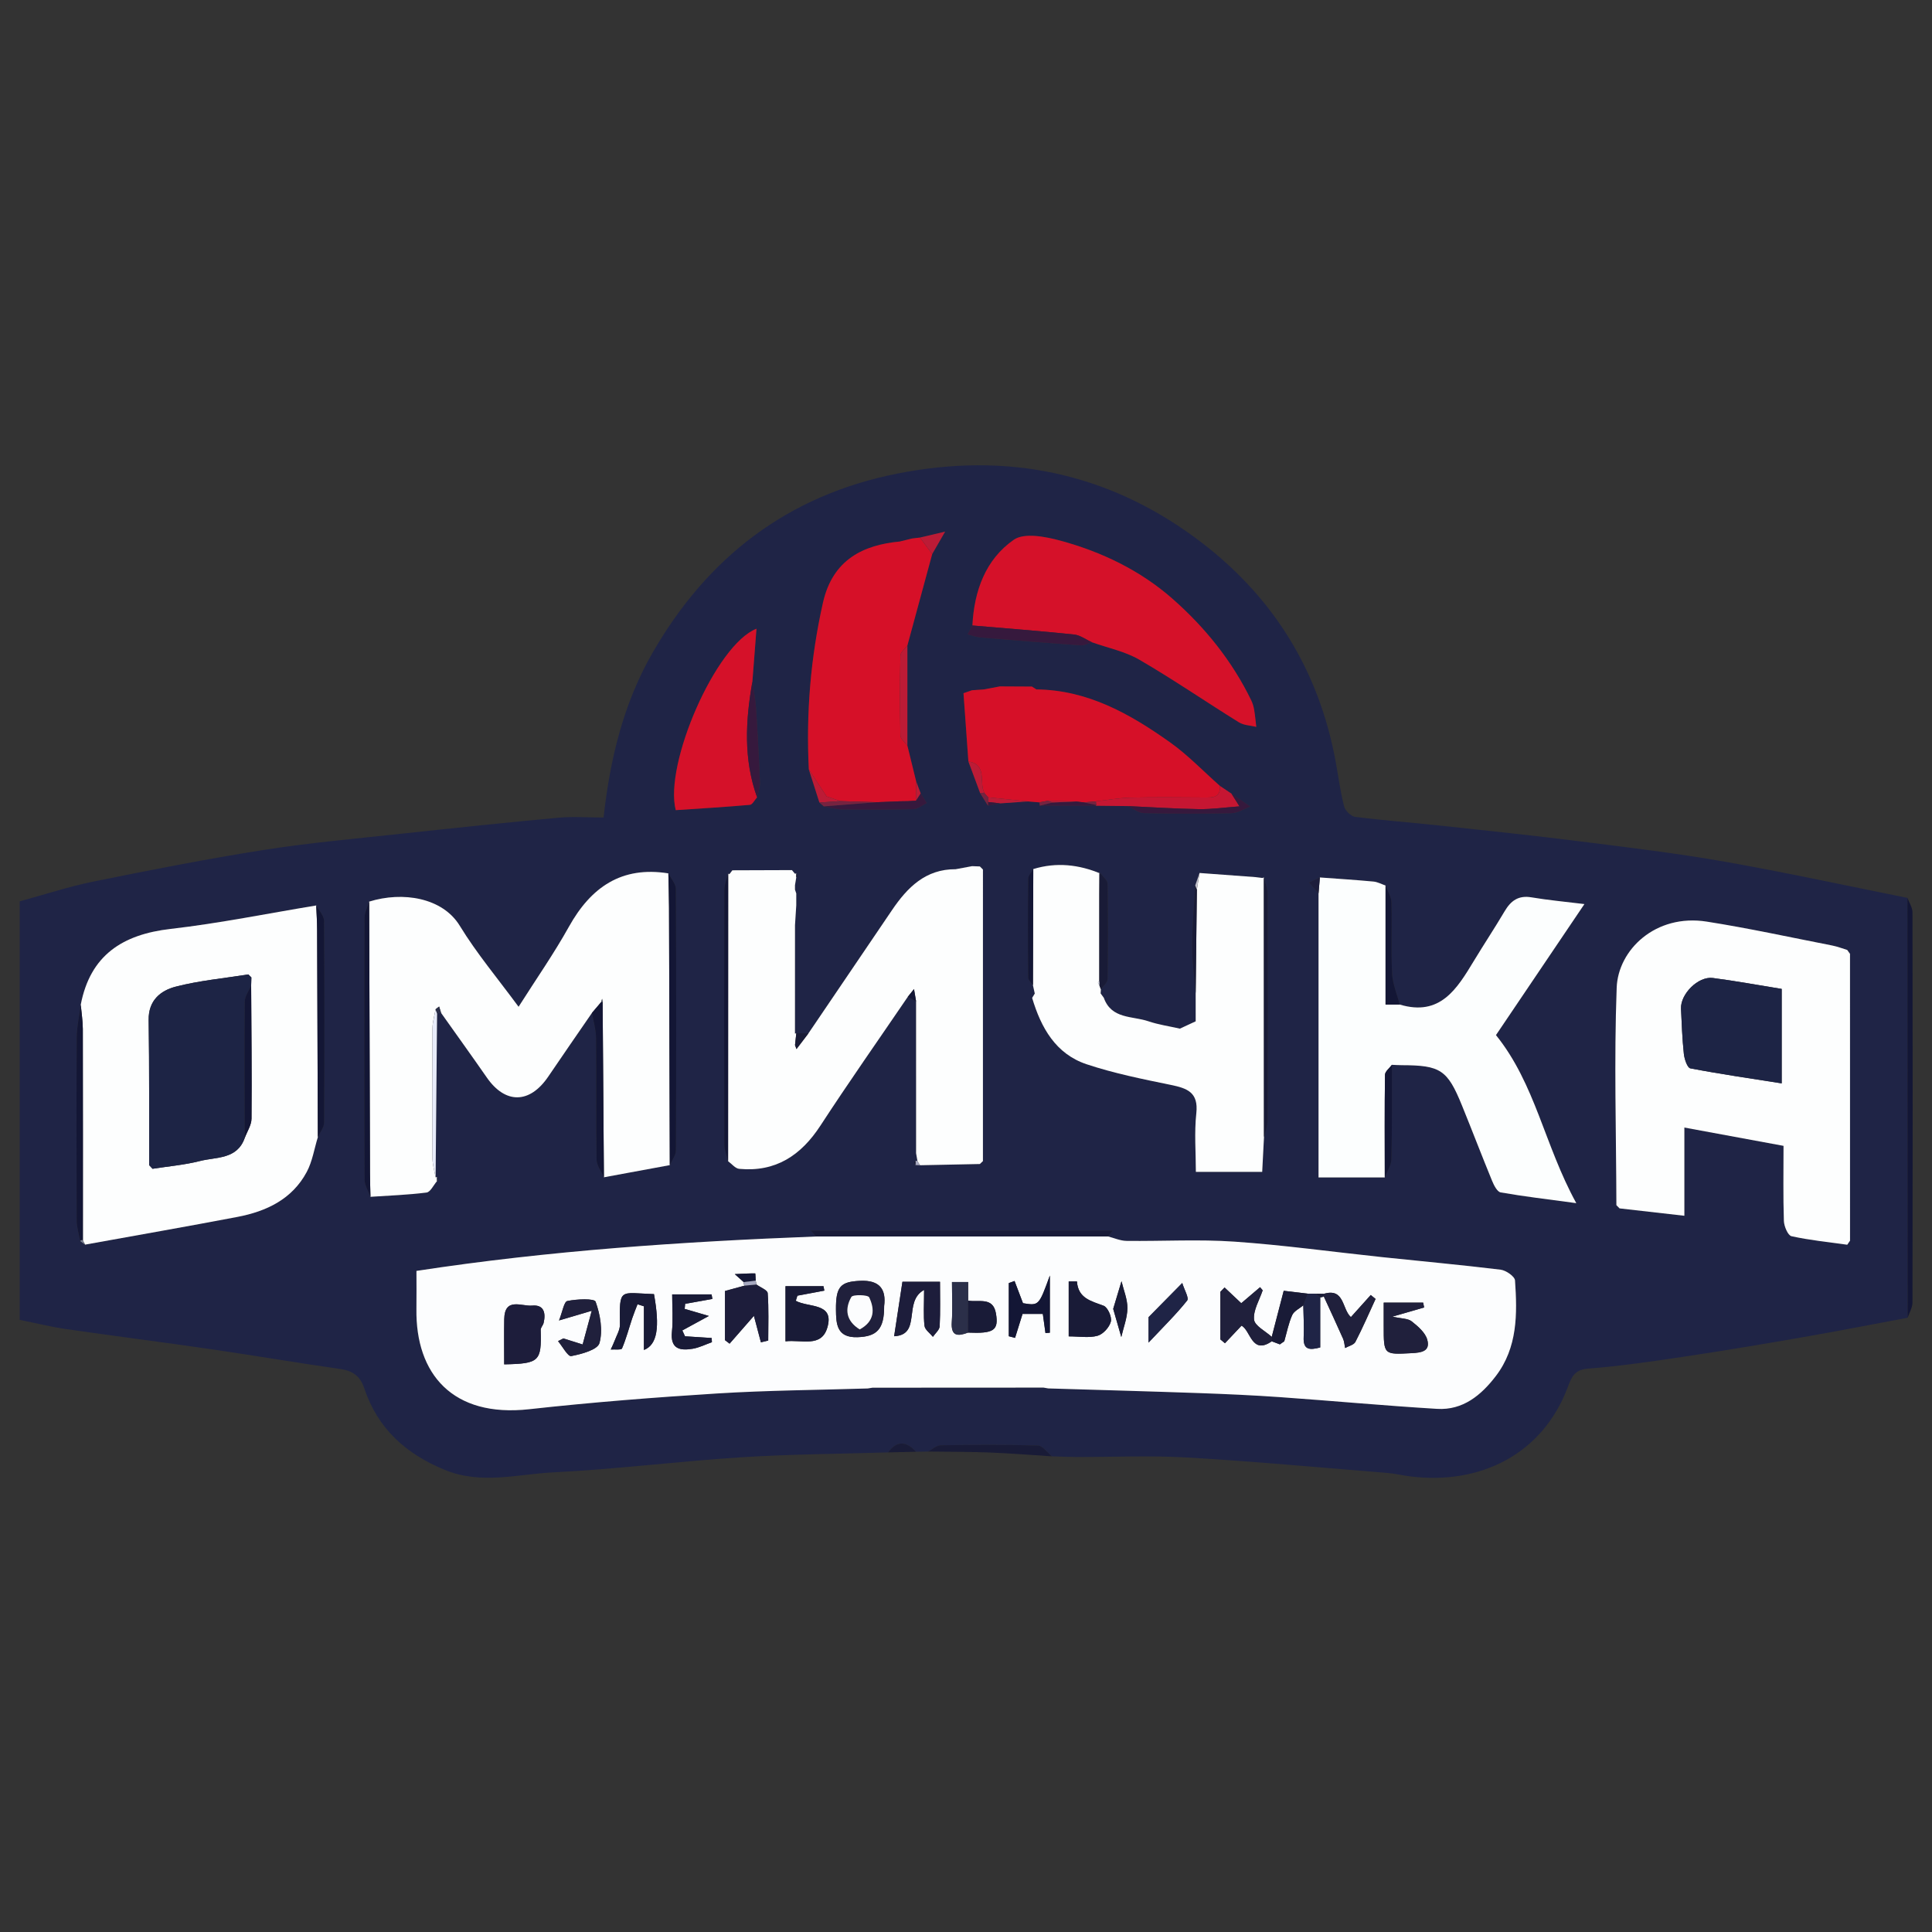 <?xml version="1.0" encoding="utf-8"?>
<!-- Generator: Adobe Illustrator 27.2.0, SVG Export Plug-In . SVG Version: 6.00 Build 0)  -->
<svg version="1.1" id="Слой_1" xmlns="http://www.w3.org/2000/svg" xmlns:xlink="http://www.w3.org/1999/xlink" x="0px" y="0px"
	 viewBox="0 0 1000 1000" style="enable-background:new 0 0 1000 1000;" xml:space="preserve">
<rect x="0" y="0" width="1000" height="1000" fill="#333333" stroke="none"/>
<g>
	<path style="fill:#1F2446;" d="M10.197,466.546c12.751-3.47,25.359-7.65,38.283-10.267
		c29.275-5.927,58.605-11.723,88.105-16.353
		c24.066-3.777,48.396-5.915,72.635-8.547c26.576-2.885,53.166-5.667,79.783-8.13
		c7.48-0.692,15.079-0.106,23.404-0.106c3.345-30.155,10.224-58.891,25.242-85.064
		c28.521-49.704,70.117-81.723,126.83-92.952
		c56.151-11.117,107.922-0.83,154.202,33.235
		c39.48,29.06,63.968,67.893,72.748,116.343
		c1.372,7.572,2.36,15.24,4.28,22.669c0.576,2.227,3.539,5.165,5.704,5.439
		c14.458,1.831,29.009,2.9,43.504,4.461c24.214,2.607,48.44,5.14,72.601,8.181
		c25.087,3.158,50.229,6.164,75.118,10.539
		c31.673,5.568,63.116,12.444,94.658,18.756
		c0.033,72.439,0.067,144.877,0.1,217.316
		c-17.928,3.344-35.826,6.857-53.791,9.986
		c-20.462,3.564-40.951,7.008-61.491,10.088
		c-16.63,2.493-33.307,4.96-50.055,6.244c-7.246,0.555-8.646,4.462-10.658,9.78
		c-13.101,34.628-45.207,50.5-81.335,46.038c-4.007-0.495-7.964-1.48-11.98-1.804
		c-34.443-2.785-68.865-5.974-103.356-7.987
		c-19.233-1.123-38.583-0.221-57.88-0.277c-4.126-0.012-8.251-0.221-12.376-0.339
		c-2.416-1.95-4.784-5.515-7.257-5.589c-16.766-0.502-33.557-0.391-50.334-0.121
		c-2.187,0.035-4.342,2.108-6.511,3.237c-2.086,0.035-4.172,0.071-6.258,0.106
		c-4.937-5.422-9.764-6.007-14.434,0.329c-25.327,0.788-50.697,0.911-75.971,2.529
		c-32.478,2.08-64.838,6.19-97.329,7.804
		c-18.633,0.925-37.339,6.499-56.271-1.325
		c-20.222-8.357-34.64-21.425-41.567-42.205
		c-2.133-6.397-6.045-9.073-12.56-10c-22.286-3.172-44.483-6.974-66.76-10.214
		c-24.989-3.634-50.045-6.804-75.036-10.424c-7.842-1.136-15.568-3.075-23.981-4.774
		c0-70.564,0-140.458-0-210.354C10.201,470.713,10.199,468.63,10.197,466.546z
		 M411.485,452.27c-0.526-0.636-1.053-1.271-1.579-1.907
		c-10.277,0.036-20.554,0.071-30.831,0.107c-0.464,0.605-0.928,1.21-1.392,1.815
		l-0.47,0.223l-0.313-0.415c-0.693,2.866-1.981,5.731-1.99,8.599
		c-0.128,43.908-0.128,87.816-0.002,131.723c0.008,2.877,1.268,5.75,1.945,8.626
		c1.911,1.369,3.726,3.757,5.748,3.948c18.842,1.776,31.968-6.903,42.063-22.389
		c14.654-22.482,30.096-44.45,45.202-66.637c1.432,0.775,2.864,1.551,4.296,2.326
		c0.002,25.517,0.004,51.035,0.007,76.552c-0.002,0.685-0.004,1.371-0.006,2.056
		c0.243,1.397,0.487,2.793,0.73,4.19c-0.322-0.325-0.671-0.356-1.046-0.093
		c-0.24,0.201-0.712,0.466-0.678,0.592c0.139,0.505,0.435,0.967,0.673,1.445
		c0.792,0.033,1.584,0.066,2.376,0.099c10.321-0.213,20.642-0.425,30.963-0.638
		c0.527-0.503,1.053-1.007,1.58-1.51c0.003-50.302,0.005-100.605,0.008-150.907
		c-0.528-0.532-1.057-1.065-1.585-1.597c-1.349-0.05-2.697-0.1-4.046-0.149
		c-2.831,0.527-5.663,1.054-8.494,1.581c-15.568-0.088-24.974,9.412-32.939,21.161
		c-14.421,21.274-28.847,42.546-43.271,63.818c-2.089-0.029-4.179-0.059-6.268-0.088
		l-0.698,0.201c0.005-18.696,0.01-37.392,0.016-56.088
		c0.218-3.432,0.436-6.864,0.655-10.296c0.001-2.057,0.003-4.114,0.004-6.17
		c-0.223-0.66-0.445-1.32-0.668-1.979c0-0.76,0.001-1.521,0.001-2.281
		c0.221-1.351,0.443-2.701,0.664-4.052c0.268-0.197,0.792-0.48,0.76-0.577
		c-0.175-0.525-0.488-1.005-0.754-1.5L411.485,452.27z M511.373,417.023
		c2.115-0.398,4.231-0.795,6.346-1.193c4.785-0.336,9.569-0.671,14.354-1.007
		c1.967,0.16,3.935,0.321,5.905,0.476c0.043,0.577,0.121,1.15,0.233,1.718
		c9.638,0.012,19.276,0.024,28.914,0.036c5.545,0.058,11.09,0.116,16.635,0.175
		c2.761,1.267,5.496,3.56,8.287,3.629c15.104,0.374,30.227,0.406,45.331,0.047
		c3.271-0.078,6.493-2.24,9.737-3.443c-3.232-2.223-6.465-4.447-9.697-6.67
		c-2.012-1.349-4.025-2.699-6.037-4.048c-8.538-7.547-16.497-15.908-25.732-22.475
		c-20.731-14.742-42.661-27.153-69.247-27.428
		c-0.752-0.49-1.504-0.981-2.256-1.471c-5.53-0.029-11.06-0.058-16.59-0.087
		c-2.79,0.525-5.581,1.05-8.371,1.575c-2.03,0.142-4.06,0.283-6.09,0.425
		c-1.464,0.508-2.928,1.017-4.392,1.525c0.844,11.77,1.688,23.541,2.533,35.311
		c2.041,5.496,4.082,10.992,6.121,16.49
		C508.695,412.745,510.034,414.884,511.373,417.023z M424.116,415.384
		c0.76,0.663,1.519,1.326,2.279,1.988c3.128,0.551,6.25,1.534,9.384,1.576
		c12.317,0.163,24.642,0.199,36.952-0.142c2.344-0.065,4.634-2.053,6.949-3.154
		c-1.05-1.674-2.1-3.347-3.149-5.021c-0.78-2.08-1.561-4.159-2.341-6.239
		c-1.511-6.154-3.022-12.307-4.534-18.461c0.002-17.274,0.005-34.549,0.007-51.823
		c4.283-15.781,8.566-31.563,12.849-47.344c1.783-3.093,3.567-6.186,6.685-11.594
		c-5.807,1.37-9.415,2.221-13.022,3.072c-1.385,0.164-2.77,0.328-4.155,0.492
		c-2.1,0.518-4.199,1.035-6.299,1.553c-18.706,1.771-34.704,9.197-39.758,31.658
		c-6.454,28.684-8.75,57.187-7.323,86.274
		C420.465,403.941,422.29,409.662,424.116,415.384z M618.647,458.313
		c-0.58,10.53-1.578,21.059-1.606,31.591c-0.021,8.072,1.181,16.147,1.84,24.221
		c0.002,4.836,0.005,9.672,0.007,14.508c-2.723,1.263-5.446,2.527-8.169,3.79
		c-5.454-1.239-11.059-2.032-16.327-3.82
		c-8.285-2.811-19.138-1.046-23.071-12.167c-0.547-0.751-1.094-1.501-1.641-2.252
		c0.043-0.704,0.086-1.408,0.129-2.113c1.209-1.758,3.44-3.5,3.469-5.277
		c0.269-16.455,0.267-32.918-0.002-49.374c-0.029-1.749-2.27-3.462-3.485-5.192
		c-11.382-4.771-23.004-6.067-34.966-2.403c-0.914,1.668-2.603,3.328-2.622,5.007
		c-0.194,17.039-0.174,34.082-0.004,51.121c0.013,1.343,1.598,2.67,2.453,4.004
		c0.316,1.431,0.633,2.862,0.949,4.294c-0.455,0.753-0.911,1.506-1.366,2.259
		c4.596,15.416,12.182,29.005,28.209,34.344
		c14.152,4.714,28.934,7.683,43.588,10.691c8.493,1.744,14.365,3.847,13.184,14.656
		c-1.101,10.076-0.235,20.366-0.235,30.353c12.134,0,23.005,0,34.328,0
		c0.331-6.419,0.627-12.178,0.924-17.938c0.663-2.881,1.894-5.76,1.903-8.644
		c0.127-39.068,0.128-78.138-0.003-117.206c-0.01-2.875-1.274-5.747-1.956-8.62
		l-0.701,0.295c-1.227-0.151-2.454-0.302-3.681-0.453
		c-9.637-0.712-19.274-1.424-28.911-2.136
		C620.138,454.006,619.392,456.16,618.647,458.313z M226.162,609.224l-0.691,0.196
		c0.253-28.302,0.506-56.603,0.759-84.905c0.699-0.067,1.399-0.133,2.098-0.2
		c7.9,11.146,15.881,22.234,23.678,33.451
		c9.59,13.795,22.212,13.59,31.786-0.551
		c7.472-11.038,15.079-21.984,22.626-32.971c0.733,4.333,2.052,8.659,2.098,12.999
		c0.22,20.97-0.064,41.947,0.273,62.914c0.05,3.088,2.468,6.137,3.79,9.204
		c11.37-2.098,22.74-4.196,34.109-6.294c1.101-2.548,3.152-5.091,3.163-7.643
		c0.195-45.092,0.212-90.186-0.031-135.278c-0.014-2.704-2.525-5.395-3.875-8.092
		c-24.21-3.871-40.073,7.133-51.505,27.666
		c-7.773,13.961-16.984,27.122-26.028,41.391
		c-10.757-14.633-21.695-27.611-30.434-41.929
		c-8.91-14.599-29.574-17.909-46.906-12.508c-0.829,2.763-2.371,5.525-2.381,8.291
		c-0.15,45.223-0.166,90.446,0.029,135.668c0.013,2.948,1.972,5.888,3.027,8.831
		c9.687-0.649,19.415-0.979,29.028-2.208c2.014-0.258,3.603-3.832,5.388-5.877
		c0.242-0.208,0.719-0.479,0.683-0.614
		C226.706,610.228,226.405,609.734,226.162,609.224z M41.485,642.36
		c0.85,0.62,1.699,1.239,2.549,1.859c26.293-4.76,52.62-9.34,78.865-14.35
		c14.983-2.86,28.305-9.139,35.861-23.256c2.926-5.467,3.894-11.983,5.753-18.021
		c1.129-2.532,3.224-5.059,3.24-7.598c0.216-34.799,0.237-69.6-0.038-104.397
		c-0.021-2.654-2.635-5.288-4.043-7.931c-25.103,4.136-50.096,9.236-75.342,12.133
		c-24.902,2.858-41.605,13.591-46.536,39.234
		c-0.724,5.712-2.036,11.42-2.073,17.136c-0.207,31.482-0.162,62.967-0.022,94.45
		C39.716,635.203,40.862,638.781,41.485,642.36z M391.864,412.685
		c0.524-2.568,1.58-5.156,1.482-7.7c-0.492-12.838-1.181-25.672-2.026-38.492
		c-0.302-4.582-1.237-9.123-1.882-13.682c0.683-8.816,1.365-17.631,2.12-27.383
		c-21.062,8.152-47.947,70.213-41.789,93.898
		c12.671-0.85,25.535-1.599,38.364-2.74C389.481,416.467,390.625,414.041,391.864,412.685
		z M503.316,323.75c-0.824,1.524-1.649,3.048-2.473,4.573
		c2.266,0.56,4.506,1.434,6.803,1.629c17.265,1.464,34.537,2.858,51.822,4.072
		c1.844,0.13,3.78-1.038,5.673-1.604c8.251,2.941,17.174,4.727,24.617,9.056
		c17.533,10.198,34.296,21.711,51.542,32.417c2.501,1.552,5.943,1.589,8.949,2.327
		c-0.353-2.959-0.604-5.936-1.101-8.87c-0.279-1.65-0.772-3.325-1.5-4.828
		c-9.887-20.415-24.019-37.887-40.803-52.636
		c-16.629-14.613-36.705-24.299-58.123-30.08
		c-7.675-2.072-18.578-4.169-23.964-0.431
		C510.107,289.543,504.203,305.894,503.316,323.75z M683.17,454.171
		c-1.867,0.866-3.733,1.731-5.6,2.597c1.634,1.88,3.268,3.76,4.901,5.64
		c0,48.747,0,97.493,0,147.03c12.415,0,23.353,0,34.291,0
		c1.197-3.139,3.355-6.255,3.429-9.42c0.381-16.282,0.226-32.577,0.259-48.868
		c1.72,0.065,3.44,0.183,5.159,0.188c19.985,0.055,23.588,2.39,31.098,20.835
		c5.284,12.979,10.275,26.077,15.605,39.037c0.94,2.287,2.635,5.658,4.432,5.974
		c11.994,2.11,24.109,3.527,39.147,5.572
		c-16.481-29.95-21.145-61.636-41.582-86.986
		c14.668-21.729,29.812-44.163,45.783-67.821
		c-10.196-1.26-18.858-2.031-27.405-3.483c-6.739-1.145-10.659,1.742-13.88,7.185
		c-5.126,8.662-10.697,17.059-15.907,25.672
		c-8.76,14.482-17.448,28.94-38.421,22.628
		c-1.375-5.375-3.674-10.704-3.939-16.133c-0.598-12.244,0.008-24.543-0.337-36.807
		c-0.082-2.917-1.979-5.782-3.041-8.671c-2.085-0.707-4.13-1.849-6.262-2.047
		C701.67,455.435,692.415,454.853,683.17,454.171z M957.556,493.701
		c-0.481-0.67-0.961-1.34-1.442-2.01c-2.556-0.77-5.068-1.765-7.675-2.274
		c-21.658-4.233-43.241-8.969-65.029-12.393
		c-26.527-4.169-45.886,14.629-46.617,34.209
		c-1.398,37.471-0.243,75.037-0.148,112.564c0.548,0.553,1.097,1.106,1.645,1.659
		c10.828,1.234,21.656,2.468,33.534,3.822c0-16.685,0-30.657,0-45.667
		c17.653,3.259,34.35,6.341,51.326,9.475c0,13.487-0.237,26.183,0.184,38.857
		c0.093,2.791,2.078,7.505,3.945,7.916c9.48,2.089,19.208,3.053,28.849,4.411
		c0.48-0.698,0.96-1.395,1.44-2.093
		C957.565,592.685,957.56,543.193,957.556,493.701z M449.157,718.663
		c0.817-0.132,1.634-0.264,2.452-0.396c29.5-0.016,59-0.032,88.5-0.048
		c0.821,0.141,1.641,0.283,2.462,0.424c26.02,0.793,52.042,1.497,78.058,2.415
		c13.99,0.494,27.984,1.116,41.946,2.101c27.104,1.911,54.168,4.439,81.288,6.066
		c13.287,0.797,22.762-7.018,30.367-16.962
		c11.309-14.787,11.143-32.195,9.94-49.507c-0.145-2.089-4.664-5.227-7.438-5.566
		c-20.448-2.498-40.974-4.35-61.463-6.519
		c-25.463-2.695-50.862-6.239-76.387-8.005c-18.523-1.281-37.207-0.156-55.815-0.388
		c-3.203-0.04-6.388-1.5-9.581-2.304c0.786-0.969,1.571-1.938,2.453-3.025
		c-52.118,0-103.852,0-156.238,0c1.335,1.519,2.012,2.288,2.688,3.058
		c-69.034,2.673-137.902,7.239-206.833,17.811c0,6.724,0.08,13.215-0.013,19.704
		c-0.485,33.637,18.725,56.281,58.358,51.891
		c32.331-3.581,64.803-6.123,97.273-8.155
		C397.12,719.635,423.159,719.473,449.157,718.663z"/>
	<path style="fill:#131635;" d="M987.394,682.067c-0.033-72.439-0.067-144.877-0.1-217.316
		c0.905,2.504,2.595,5.006,2.6,7.512c0.142,67.307,0.141,134.615-0,201.922
		C989.888,676.814,988.264,679.44,987.394,682.067z"/>
	<path style="fill:#191B37;" d="M480.37,751.323c2.17-1.129,4.324-3.202,6.511-3.237
		c16.777-0.269,33.568-0.381,50.334,0.121c2.473,0.074,4.841,3.639,7.257,5.589
		c-10.773-0.682-21.538-1.569-32.321-1.987
		C501.567,751.399,490.965,751.466,480.37,751.323z"/>
	<path style="fill:#191B37;" d="M459.679,751.758c4.67-6.336,9.497-5.751,14.434-0.329
		C469.301,751.539,464.49,751.648,459.679,751.758z"/>
	<path style="fill:#DBDAEC;" d="M10.197,466.546c0.002,2.084,0.004,4.167,0.006,6.251
		C10.201,470.714,10.199,468.63,10.197,466.546z"/>
	<path style="fill:#FCFDFE;" d="M573.485,639.975c3.193,0.804,6.378,2.265,9.581,2.304
		c18.608,0.232,37.292-0.894,55.815,0.388c25.525,1.766,50.924,5.31,76.387,8.005
		c20.489,2.168,41.015,4.021,61.463,6.519c2.774,0.339,7.293,3.476,7.438,5.566
		c1.203,17.312,1.369,34.72-9.94,49.507c-7.605,9.944-17.08,17.759-30.367,16.962
		c-27.119-1.627-54.183-4.155-81.288-6.066
		c-13.963-0.984-27.956-1.607-41.946-2.101
		c-26.015-0.918-52.038-1.622-78.058-2.415c-0.821-0.141-1.641-0.283-2.462-0.424
		c-29.5,0.016-59,0.032-88.5,0.048c-0.817,0.132-1.634,0.264-2.452,0.396
		c-25.998,0.811-52.037,0.973-77.985,2.596c-32.47,2.032-64.941,4.574-97.273,8.155
		c-39.633,4.39-58.843-18.254-58.358-51.891
		c0.094-6.489,0.013-12.98,0.013-19.704
		c68.932-10.573,137.8-15.138,206.833-17.811
		C472.754,639.997,523.119,639.986,573.485,639.975z M384.941,663.604
		c-0.108,0.68,0.048,1.293,0.466,1.84c-3.375,0.921-6.75,1.841-10.155,2.77
		c0,8.484,0,16.965,0,25.446c0.793,0.607,1.586,1.213,2.38,1.82
		c4.334-4.957,8.667-9.913,12.591-14.4c1.255,4.742,2.441,9.224,3.627,13.706
		c1.26-0.307,2.52-0.613,3.78-0.92c0-8.181,0.327-16.386-0.276-24.521
		c-0.121-1.627-3.791-2.99-5.825-4.475c-0.076-0.678-0.199-1.348-0.371-2.008
		c-0.084-1.3-0.149-3.734-0.253-3.735c-3.127-0.049-6.258,0.142-10.581,0.354
		C382.58,661.495,383.761,662.549,384.941,663.604z M683.345,671.492
		c0.652-0.006,1.263-0.166,1.833-0.482c3.351,7.307,6.755,14.59,10.007,21.941
		c0.647,1.462,0.707,3.183,1.038,4.785c1.825-1.032,4.518-1.613,5.327-3.172
		c3.766-7.263,7.012-14.797,10.444-22.234c-0.833-0.679-1.665-1.358-2.498-2.037
		c-3.437,3.827-6.874,7.654-10.276,11.441c-4.676-4.165-3.22-15.263-14.039-12.038
		c-1.363-0.029-2.725-0.057-4.088-0.086c-1.395-0.003-2.79-0.005-4.186-0.008
		c-4.591-0.551-9.182-1.102-12.456-1.495c-2.088,8.038-4.142,15.946-6.197,23.854
		c-3.241-2.973-8.853-5.717-9.165-8.971c-0.467-4.857,2.801-10.072,4.48-15.135
		c-0.451-0.535-0.902-1.069-1.353-1.604c-3.624,3.086-7.248,6.172-9.739,8.292
		c-3.126-2.946-5.886-5.547-8.647-8.148c-0.721,0.748-1.442,1.495-2.163,2.243
		c0,8.211,0,16.423,0,24.634c0.79,0.662,1.579,1.324,2.369,1.986
		c2.767-2.935,5.535-5.871,8.576-9.097c4.749,2.407,5.235,15.301,15.643,8.096
		c1.399,0.528,2.799,1.057,4.198,1.585c0.764-0.537,1.529-1.074,2.293-1.611
		c1.304-4.536,2.186-9.261,4.092-13.528c0.947-2.119,3.774-3.399,5.75-5.059
		c0.088,5.455,0.456,10.923,0.194,16.361c-0.321,6.665,2.904,6.939,8.565,5.436
		C683.345,688.475,683.345,679.984,683.345,671.492z M501.064,689.753
		c13.307,0.565,15.937-1.118,14.432-9.914c-1.508-8.814-9.026-5.608-14.378-6.654
		c0-3.024,0-6.048,0-9.607c-2.904,0-5.367,0-8.377,0c0,7.204,0.364,13.975-0.097,20.689
		C492.131,691.759,495.778,691.742,501.064,689.753z M260.971,706.186
		c18.208-0.36,19.368-1.551,18.891-17.823c-0.035-1.182,1.205-2.346,1.504-3.602
		c1.208-5.071,0.255-9.554-5.929-8.983c-5.373,0.496-14.239-4.5-14.441,6.984
		C260.864,690.26,260.971,697.762,260.971,706.186z M411.898,673.29
		c0.28-0.884,0.56-1.768,0.84-2.652c4.648-0.872,9.297-1.744,13.945-2.616
		c-0.151-0.761-0.301-1.523-0.452-2.284c-6.543,0-13.087,0-19.663,0
		c0,9.62,0,18.937,0,28.534c8.301-1.022,18.592,3.43,21.67-7.159
		C432.025,674.089,418.358,676.936,411.898,673.29z M716.211,674.237
		c0,4.434,0.003,8.203-0,11.973c-0.014,15.127-0.026,14.924,14.364,14.185
		c5.061-0.26,9.875-0.895,8.16-7.009c-1.027-3.662-4.815-6.907-8.056-9.459
		c-1.949-1.534-5.231-1.374-9.985-2.44c7.095-2.046,11.763-3.393,16.431-4.739
		c-0.165-0.837-0.33-1.674-0.495-2.511
		C730.112,674.237,723.594,674.237,716.211,674.237z M467.099,663.451
		c-1.566,10.272-2.946,19.319-4.298,28.187
		c14.45-0.735,4.432-18.02,15.51-23.97c0,7.702-0.409,13.191,0.209,18.563
		c0.235,2.041,2.832,3.811,4.352,5.704c1.223-1.813,3.404-3.577,3.501-5.448
		c0.399-7.735,0.167-15.503,0.167-23.036
		C478.954,663.451,472.832,663.451,467.099,663.451z M553.158,691.708
		c5.471,0,10.503,0.908,14.94-0.325c2.875-0.799,6.136-4.409,6.882-7.353
		c0.603-2.377-1.642-7.393-3.764-8.186c-6.513-2.434-13.18-3.83-13.788-12.557
		c-0.006-0.092-2.498-0.011-4.27-0.011
		C553.158,672.633,553.158,681.822,553.158,691.708z M457.631,675.991
		c1.097-8.492-2.146-13.5-12.417-13.037
		c-10.163,0.458-12.62,2.92-12.519,14.927
		c0.063,7.469,0.444,14.532,11.013,14.244
		C453.898,691.848,457.693,687.983,457.631,675.991z M291.604,692.765
		c-0.922,0.468-1.844,0.935-2.766,1.403c2.306,2.739,5.106,8.066,6.824,7.737
		c5.335-1.021,13.638-3.244,14.615-6.729c1.842-6.576,0.395-14.723-1.984-21.398
		c-0.636-1.786-9.752-1.397-14.633-0.374c-1.75,0.367-2.492,5.544-4.312,10.06
		c6.737-1.993,10.495-3.105,16.937-5.011c-2.032,7.521-3.372,12.482-4.712,17.443
		C298.25,694.852,294.927,693.808,291.604,692.765z M333.286,698.75
		c7.015-2.753,8.286-11.88,5.217-28.914c-17.9-0.616-17.888-3.52-17.63,15.823
		c0.036,2.713-1.677,5.47-2.677,8.17c-0.593,1.601-1.377,3.131-2.075,4.693
		c2.021-0.153,5.463,0.3,5.83-0.559c2.156-5.048,3.555-10.416,5.295-15.647
		c0.813-2.445,1.819-4.825,2.737-7.235c1.101,0.35,2.203,0.701,3.304,1.051
		C333.286,683.224,333.286,690.316,333.286,698.75z M368.483,694.715
		c-0.042-0.723-0.085-1.446-0.127-2.169c-4.599-0.295-9.197-0.589-13.796-0.884
		c-0.464-1.011-0.928-2.022-1.392-3.033c4.486-2.447,8.973-4.893,13.738-7.492
		c-4.521-1.321-8.522-2.49-12.524-3.66c0.083-0.873,0.166-1.746,0.249-2.62
		c4.701-0.845,9.403-1.69,14.104-2.536c-0.143-0.785-0.286-1.57-0.429-2.354
		c-6.535,0-13.07,0-20.386,0c0,6.528,0.517,13.015-0.125,19.385
		c-0.896,8.901,4.174,9.845,10.714,8.761
		C361.928,697.548,365.164,695.884,368.483,694.715z M541.132,689.98
		c0.757-0.058,1.514-0.116,2.271-0.173c0-8.863,0-17.726,0-29.594
		c-5.677,15.663-5.677,15.663-13.905,14.322c-1.592-4.195-2.977-7.846-4.362-11.496
		c-0.991,0.359-1.982,0.718-2.973,1.078c0,9.171,0,18.342,0,27.513
		c1.076,0.288,2.153,0.575,3.229,0.863c1.24-3.972,2.48-7.943,3.875-12.415
		c3.071,0,6.687,0,10.5,0C540.253,683.604,540.692,686.792,541.132,689.98z
		 M594.481,694.935c8.13-8.654,14.509-14.866,19.994-21.788
		c1.045-1.319-1.444-5.439-2.546-9.068c-6.208,6.295-11.159,11.315-17.448,17.693
		C594.481,683.217,594.481,687.273,594.481,694.935z M576.189,677.475
		c1.469,5.102,2.831,9.832,4.192,14.563c1.136-4.969,3.115-9.93,3.164-14.91
		c0.046-4.647-1.957-9.313-3.058-13.971
		C579.082,667.838,577.676,672.52,576.189,677.475z"/>
	<path style="fill:#FDFEFE;" d="M306.418,524.244c-7.547,10.987-15.154,21.933-22.626,32.971
		c-9.574,14.142-22.196,14.347-31.786,0.551
		c-7.797-11.217-15.779-22.305-23.678-33.451c-0.345-1.11-0.69-2.221-1.035-3.331
		c-0.614,0.469-1.228,0.938-1.842,1.407c-0.558,3.302-1.579,6.601-1.6,9.906
		c-0.144,22.406-0.146,44.814-0.002,67.22c0.021,3.304,1.056,6.602,1.622,9.903
		l0.691-0.196c0.001,0.718,0.001,1.436,0.002,2.154
		c-1.785,2.046-3.374,5.62-5.388,5.877c-9.613,1.23-19.341,1.559-29.029,2.208
		c-0.086-4.128-0.234-8.255-0.247-12.382c-0.154-46.802-0.288-93.605-0.427-140.408
		c17.332-5.401,37.996-2.091,46.906,12.508
		c8.739,14.319,19.677,27.296,30.434,41.929
		c9.044-14.269,18.255-27.43,26.028-41.391
		c11.432-20.532,27.295-31.537,51.505-27.666
		c0.118,5.816,0.322,11.632,0.342,17.449c0.154,44.522,0.271,89.043,0.4,133.565
		c-11.37,2.098-22.74,4.196-34.109,6.294
		c-0.221-30.266-0.442-60.532-0.663-90.798c-0.091-0.533-0.182-1.065-0.274-1.598
		c-0.137,0.542-0.275,1.085-0.412,1.627
		C309.626,520.476,308.022,522.36,306.418,524.244z"/>
	<path style="fill:#FDFEFE;" d="M469.866,515.962c-15.106,22.187-30.548,44.155-45.202,66.637
		c-10.094,15.486-23.221,24.165-42.063,22.389c-2.022-0.191-3.837-2.579-5.748-3.948
		c0.016-49.649,0.031-99.298,0.047-148.947l0.313,0.415
		c0,0,0.47-0.223,0.47-0.223c0.464-0.605,0.928-1.21,1.392-1.815
		c10.277-0.036,20.554-0.071,30.831-0.107c0.526,0.636,1.053,1.271,1.579,1.907
		c0,0,0.662-0.213,0.662-0.213c-0.002,0.692-0.004,1.384-0.006,2.077
		c-0.221,1.351-0.443,2.701-0.664,4.052c-0,0.76-0.001,1.521-0.001,2.281
		c0.223,0.66,0.445,1.32,0.668,1.979c-0.001,2.057-0.003,4.114-0.004,6.17
		c-0.218,3.432-0.436,6.864-0.655,10.296c-0.005,18.696-0.01,37.392-0.016,56.088
		c0,0,0.698-0.201,0.698-0.201c-0.224,2.048-0.447,4.095-0.671,6.143
		c0.252,0.686,0.504,1.371,0.756,2.057c2.061-2.704,4.122-5.408,6.183-8.112
		c14.424-21.273,28.85-42.544,43.271-63.818
		c7.964-11.749,17.37-21.249,32.939-21.161c2.831-0.527,5.663-1.054,8.494-1.581
		c1.349,0.05,2.697,0.1,4.046,0.149c0.528,0.532,1.057,1.065,1.585,1.598
		c-0.003,50.302-0.005,100.605-0.008,150.907c-0.527,0.503-1.053,1.007-1.58,1.51
		c-10.321,0.213-20.642,0.425-30.963,0.638c-0.442-0.681-0.884-1.362-1.326-2.043
		c-0.243-1.397-0.487-2.793-0.73-4.189c0.002-0.685,0.004-1.371,0.006-2.057
		c-0.002-25.517-0.004-51.035-0.007-76.552c-0.356-2.115-0.713-4.23-1.069-6.345
		C472.018,513.283,470.942,514.622,469.866,515.962z"/>
	<path style="fill:#FDFEFE;" d="M956.129,644.27c-9.641-1.358-19.369-2.322-28.849-4.411
		c-1.867-0.411-3.853-5.125-3.945-7.916c-0.421-12.675-0.184-25.371-0.184-38.857
		c-16.976-3.134-33.674-6.216-51.326-9.475c0,15.01,0,28.981,0,45.667
		c-11.878-1.354-22.706-2.588-33.534-3.822c-0.548-0.553-1.097-1.106-1.645-1.659
		c-0.095-37.527-1.25-75.093,0.148-112.564
		c0.73-19.58,20.09-38.378,46.617-34.209
		c21.788,3.424,43.37,8.161,65.029,12.393c2.607,0.509,5.119,1.504,7.675,2.274
		c0.481,0.67,0.961,1.34,1.442,2.01c0.005,49.492,0.009,98.984,0.014,148.477
		C957.09,642.875,956.609,643.573,956.129,644.27z M922.2,511.859
		c-11.839-1.912-23.69-4.093-35.622-5.655
		c-7.578-0.992-16.845,8.303-16.486,15.937c0.366,7.778,0.628,15.577,1.466,23.309
		c0.293,2.701,1.783,7.224,3.374,7.529c15.68,2.998,31.496,5.282,47.268,7.767
		C922.2,543.549,922.2,528.4,922.2,511.859z"/>
	<path style="fill:#FDFEFE;" d="M41.795,520.034c4.931-25.643,21.634-36.376,46.536-39.234
		c25.246-2.898,50.238-7.998,75.341-12.133c0.165,4.124,0.459,8.248,0.476,12.373
		c0.15,35.851,0.25,71.702,0.365,107.552c-1.86,6.038-2.827,12.553-5.753,18.021
		c-7.556,14.117-20.878,20.396-35.861,23.256
		c-26.245,5.01-52.572,9.59-78.865,14.35c-0.378-0.746-0.755-1.492-1.133-2.238
		c0.005-36.462,0.046-72.923-0.035-109.385
		C42.857,528.409,42.168,524.222,41.795,520.034z M128.544,504.363
		c-12.546,2.005-25.311,3.164-37.561,6.32
		c-7.832,2.018-14.194,7.096-14.038,17.251
		c0.385,25.041,0.205,50.09,0.252,75.136c0.588,0.63,1.176,1.26,1.763,1.89
		c8.199-1.288,16.55-1.983,24.557-4.025c8.479-2.163,19.18-0.728,23.145-11.903
		c1.229-3.335,3.492-6.661,3.521-10.006c0.199-22.992-0.07-45.987-0.188-68.982
		c0.041-1.374,0.082-2.747,0.123-4.121
		C129.593,505.404,129.068,504.883,128.544,504.363z"/>
	<path style="fill:#FCFEFE;" d="M716.763,609.437c-10.938,0-21.876,0-34.291,0
		c0-49.536,0-98.283,0-147.03c0.233-2.746,0.465-5.491,0.698-8.237
		c9.245,0.682,18.499,1.264,27.728,2.122c2.132,0.198,4.177,1.34,6.262,2.047
		c0,20.459,0,40.918,0,61.611c2.625,0,4.971,0,7.317,0
		c20.973,6.312,29.661-8.146,38.421-22.628c5.21-8.613,10.781-17.01,15.907-25.672
		c3.221-5.443,7.142-8.33,13.88-7.185c8.547,1.452,17.209,2.223,27.405,3.483
		c-15.971,23.659-31.115,46.093-45.783,67.821
		c20.437,25.351,25.101,57.036,41.582,86.986
		c-15.037-2.045-27.153-3.462-39.147-5.572c-1.796-0.316-3.491-3.687-4.432-5.974
		c-5.329-12.96-10.321-26.058-15.605-39.037
		c-7.509-18.446-11.112-20.781-31.098-20.835c-1.72-0.005-3.44-0.122-5.159-0.188
		c-1.247,1.719-3.553,3.423-3.577,5.159
		C716.623,574.015,716.745,591.727,716.763,609.437z"/>
	<path style="fill:#FDFEFE;" d="M618.888,528.633c-0.002-4.836-0.005-9.672-0.007-14.508
		c0.205-17.896,0.409-35.792,0.614-53.688c0.463-2.861,0.925-5.722,1.388-8.583
		c9.637,0.712,19.274,1.424,28.911,2.136c1.227,0.151,2.454,0.302,3.681,0.453
		c0,0,0.701-0.295,0.701-0.295c0.019,44.823,0.037,89.646,0.056,134.47
		c-0.297,5.759-0.593,11.519-0.924,17.938c-11.322,0-22.194,0-34.328,0
		c0-9.987-0.865-20.278,0.235-30.353c1.181-10.808-4.691-12.912-13.184-14.656
		c-14.654-3.008-29.436-5.977-43.588-10.691
		c-16.027-5.339-23.613-18.928-28.209-34.344c0.455-0.753,0.911-1.506,1.366-2.259
		c-0.316-1.431-0.633-2.862-0.949-4.294c0.058-20.044,0.115-40.088,0.173-60.132
		c11.962-3.664,23.584-2.368,34.966,2.403c0,0-0.727-0.228-0.727-0.228
		c-0.019,3.474-0.037,6.947-0.056,10.421c-0.001,2.073-0.002,4.145-0.003,6.218
		c-0,11.029-0.001,22.057-0.001,33.086c-0.001,2.073-0.001,4.145-0.002,6.218
		c-0.242,0.202-0.721,0.483-0.685,0.594c0.169,0.512,0.482,0.977,0.742,1.458
		c0.25,0.692,0.5,1.384,0.749,2.076c-0.043,0.704-0.086,1.408-0.129,2.113
		c0.547,0.751,1.094,1.501,1.64,2.252c3.933,11.121,14.786,9.356,23.071,12.167
		c5.268,1.787,10.873,2.581,16.327,3.82
		C613.442,531.159,616.165,529.896,618.888,528.633z"/>
	<path style="fill:#D61028;" d="M472.02,278.734c1.385-0.164,2.77-0.328,4.155-0.492
		c2.113,2.841,4.225,5.682,6.337,8.522c-4.283,15.781-8.566,31.563-12.849,47.344
		c-1.258,1.741-3.569,3.46-3.608,5.228c-0.301,13.78-0.299,27.573,0.004,41.353
		c0.039,1.773,2.342,3.496,3.597,5.242c1.511,6.154,3.022,12.307,4.533,18.461
		c-0.041,3.355-0.081,6.71-0.122,10.065c-1.348,0.076-2.696,0.152-4.045,0.228
		c-1.397,0.021-2.794,0.043-4.19,0.064c-4.088,0.159-8.176,0.318-12.265,0.475
		c-6.213-0.194-12.425-0.385-18.638-0.576c-3.093-1.049-6.187-2.098-7.099-2.407
		c-3.73-5.69-6.46-9.856-9.191-14.021c-1.427-29.087,0.87-57.59,7.323-86.274
		c5.054-22.461,21.052-29.888,39.758-31.658
		C467.821,279.77,469.921,279.252,472.02,278.734z"/>
	<path style="fill:#D51129;" d="M503.316,323.75c0.887-17.856,6.791-34.207,21.441-44.375
		c5.386-3.739,16.289-1.641,23.964,0.431
		c21.418,5.781,41.494,15.467,58.123,30.08
		c16.784,14.75,30.916,32.221,40.803,52.636c0.728,1.503,1.22,3.178,1.5,4.828
		c0.497,2.935,0.747,5.911,1.101,8.87c-3.006-0.738-6.448-0.775-8.949-2.327
		c-17.246-10.706-34.009-22.219-51.542-32.417
		c-7.443-4.329-16.366-6.115-24.617-9.056c-3.067-1.385-6.041-3.673-9.218-4.003
		C538.414,326.596,520.857,325.255,503.316,323.75z"/>
	<path style="fill:#D61028;" d="M517.556,355.281c5.53,0.029,11.06,0.058,16.59,0.086
		c0.752,0.49,1.504,0.981,2.256,1.472c26.586,0.275,48.516,12.687,69.247,27.428
		c9.235,6.567,17.194,14.928,25.732,22.475c0.484,6.324-3.817,6.078-8.141,6.057
		c-12.693-0.063-25.391-0.233-38.078,0.063
		c-5.979,0.14-11.936,1.249-17.903,1.92c-2.116,0.177-4.231,0.353-6.347,0.529
		c-1.319-0.147-2.638-0.294-3.958-0.441c-4.839-0.134-9.678-0.269-14.517-0.403
		c-1.487,0.279-2.974,0.559-4.462,0.838c-1.967-0.16-3.935-0.321-5.902-0.481
		c-6.857-0.705-13.713-1.411-20.571-2.116c-0.001,0.001-0.081-0.04-0.081-0.04
		c-0.596-0.683-1.193-1.365-1.789-2.048l-0.162-0.329
		c-2.867-5.329,1.766-14.475-8.234-16.175c-0.844-11.77-1.688-23.541-2.532-35.311
		c1.464-0.508,2.928-1.017,4.392-1.526c2.03-0.142,4.06-0.283,6.09-0.425
		C511.975,356.331,514.766,355.806,517.556,355.281z"/>
	<path style="fill:#D51129;" d="M391.864,412.685c-1.239,1.356-2.382,3.782-3.731,3.902
		c-12.829,1.141-25.693,1.89-38.364,2.74
		c-6.158-23.685,20.727-85.746,41.789-93.898
		c-0.755,9.752-1.438,18.567-2.121,27.383
		C385.882,372.945,384.771,392.981,391.864,412.685z"/>
	<path style="fill:#191B37;" d="M573.485,639.975c-50.366,0.011-100.731,0.022-151.097,0.033
		c-0.677-0.77-1.353-1.54-2.688-3.058c52.386,0,104.12,0,156.238,0
		C575.056,638.037,574.271,639.006,573.485,639.975z"/>
	<path style="fill:#131635;" d="M346.688,603.068c-0.129-44.522-0.247-89.043-0.4-133.565
		c-0.02-5.817-0.223-11.633-0.342-17.449c1.349,2.697,3.86,5.388,3.875,8.092
		c0.242,45.092,0.226,90.186,0.031,135.278
		C349.841,597.976,347.79,600.52,346.688,603.068z"/>
	<path style="fill:#131635;" d="M164.513,588.592c-0.115-35.851-0.215-71.702-0.365-107.552
		c-0.017-4.125-0.311-8.249-0.476-12.373c1.409,2.643,4.022,5.277,4.043,7.931
		c0.275,34.798,0.254,69.599,0.038,104.397
		C167.737,583.534,165.642,586.06,164.513,588.592z"/>
	<path style="fill:#131635;" d="M41.795,520.034c0.373,4.187,1.062,8.374,1.071,12.562
		c0.081,36.461,0.04,72.923,0.035,109.385c-0.563-0.215-1.035-0.088-1.416,0.379
		c-0.622-3.58-1.769-7.157-1.785-10.739c-0.14-31.483-0.185-62.968,0.022-94.45
		C39.759,531.454,41.071,525.746,41.795,520.034z"/>
	<path style="fill:#131635;" d="M306.418,524.244c1.604-1.884,3.208-3.768,4.812-5.651
		c-0,0,0.686-0.029,0.686-0.029c0.221,30.266,0.442,60.532,0.663,90.798
		c-1.322-3.067-3.74-6.117-3.79-9.204c-0.337-20.967-0.053-41.944-0.273-62.914
		C308.47,532.903,307.15,528.577,306.418,524.244z"/>
	<path style="fill:#C61632;" d="M567.258,414.781c5.967-0.67,11.923-1.78,17.903-1.919
		c12.686-0.296,25.385-0.127,38.078-0.063c4.324,0.022,8.625,0.267,8.141-6.057
		c2.012,1.35,4.025,2.699,6.038,4.049c1.052,1.671,2.103,3.343,4.14,6.584
		c-7.758,0.57-14.379,1.541-20.982,1.436c-12.278-0.196-24.545-1.02-36.817-1.582
		c-5.545-0.058-11.09-0.116-16.634-0.175c0-0,0.311-0.385,0.311-0.385
		C567.308,416.045,567.248,415.416,567.258,414.781z"/>
	<path style="fill:#36193D;" d="M503.316,323.75c17.541,1.505,35.099,2.847,52.607,4.666
		c3.177,0.33,6.151,2.618,9.218,4.003c-1.893,0.566-3.829,1.734-5.674,1.604
		c-17.284-1.214-34.556-2.608-51.822-4.072c-2.297-0.195-4.536-1.069-6.803-1.629
		C501.667,326.798,502.492,325.274,503.316,323.75z"/>
	<path style="fill:#131635;" d="M191.074,466.674c0.139,46.803,0.273,93.605,0.427,140.408
		c0.014,4.127,0.161,8.254,0.247,12.382c-1.053-2.943-3.013-5.883-3.026-8.83
		c-0.195-45.222-0.179-90.446-0.029-135.668
		C188.702,472.198,190.245,469.437,191.074,466.674z"/>
	<path style="fill:#131635;" d="M376.9,452.092c-0.016,49.649-0.031,99.298-0.047,148.947
		c-0.677-2.875-1.937-5.748-1.945-8.625c-0.125-43.908-0.126-87.816,0.002-131.723
		C374.919,457.823,376.208,454.958,376.9,452.092z"/>
	<path style="fill:#191B37;" d="M654.232,588.616c-0.019-44.823-0.037-89.646-0.056-134.47
		c0.681,2.873,1.946,5.744,1.956,8.62c0.131,39.068,0.131,78.138,0.003,117.206
		C656.126,582.856,654.895,585.735,654.232,588.616z"/>
	<path style="fill:#131635;" d="M724.477,519.951c-2.346,0-4.692,0-7.317,0
		c0-20.693,0-41.152,0-61.611c1.062,2.889,2.958,5.755,3.041,8.672
		c0.345,12.264-0.261,24.563,0.337,36.807
		C720.804,509.246,723.102,514.576,724.477,519.951z"/>
	<path style="fill:#36193D;" d="M583.759,417.228c12.272,0.562,24.539,1.386,36.817,1.582
		c6.603,0.105,13.224-0.866,20.982-1.436c-2.038-3.241-3.089-4.913-4.14-6.584
		c3.232,2.224,6.464,4.447,9.697,6.671c-3.244,1.202-6.466,3.365-9.737,3.443
		c-15.104,0.359-30.227,0.327-45.331-0.047
		C589.255,420.788,586.52,418.494,583.759,417.228z"/>
	<path style="fill:#36193D;" d="M391.864,412.685c-7.093-19.703-5.982-39.739-2.426-59.874
		c0.646,4.56,1.581,9.1,1.883,13.682c0.845,12.82,1.534,25.654,2.026,38.492
		C393.444,407.529,392.388,410.117,391.864,412.685z"/>
	<path style="fill:#131635;" d="M534.826,449.825c-0.058,20.044-0.115,40.088-0.173,60.132
		c-0.855-1.334-2.44-2.661-2.453-4.004c-0.17-17.04-0.191-34.082,0.004-51.121
		C532.222,453.153,533.912,451.494,534.826,449.825z"/>
	<path style="fill:#191B37;" d="M569.006,468.64c0.001-2.073,0.002-4.145,0.003-6.218
		c0.019-3.474,0.037-6.947,0.056-10.421l0.727,0.228
		c1.215,1.73,3.456,3.443,3.485,5.192c0.269,16.455,0.271,32.918,0.002,49.374
		c-0.029,1.777-2.259,3.519-3.469,5.277c-0.25-0.692-0.5-1.384-0.749-2.076
		c-0.019-0.684-0.039-1.368-0.058-2.052c0.001-2.073,0.001-4.145,0.002-6.218
		C569.005,490.697,569.005,479.668,569.006,468.64z"/>
	<path style="fill:#131635;" d="M716.763,609.437c-0.018-17.711-0.14-35.423,0.11-53.129
		c0.024-1.736,2.33-3.44,3.577-5.159c-0.032,16.291,0.122,32.585-0.259,48.868
		C720.118,603.182,717.96,606.299,716.763,609.437z"/>
	<path style="fill:#36193D;" d="M470.024,414.685c1.348-0.076,2.696-0.152,4.046-0.227
		c0.821-1.275,1.642-2.551,2.462-3.828c1.05,1.674,2.1,3.347,3.149,5.021
		c-2.315,1.101-4.606,3.089-6.949,3.154c-12.31,0.341-24.636,0.305-36.952,0.142
		c-3.134-0.042-6.257-1.025-9.383-1.58c9.058-0.717,18.116-1.43,27.173-2.142
		c4.088-0.159,8.176-0.318,12.265-0.476
		C467.23,414.728,468.627,414.707,470.024,414.685z"/>
	<path style="fill:#E8ECFA;" d="M225.471,609.42c-0.566-3.301-1.601-6.598-1.622-9.903
		c-0.144-22.406-0.142-44.814,0.002-67.22c0.021-3.305,1.042-6.604,1.6-9.906
		c0.26,0.708,0.52,1.416,0.779,2.124
		C225.977,552.816,225.724,581.118,225.471,609.42z"/>
	<path style="fill:#BC1B36;" d="M469.657,385.931c-1.254-1.746-3.558-3.469-3.597-5.242
		c-0.303-13.78-0.305-27.573-0.004-41.353c0.039-1.768,2.35-3.486,3.608-5.228
		C469.661,351.382,469.659,368.657,469.657,385.931z"/>
	<path style="fill:#191B37;" d="M619.495,460.436c-0.205,17.896-0.409,35.792-0.614,53.688
		c-0.658-8.074-1.861-16.149-1.84-24.221c0.028-10.531,1.025-21.06,1.606-31.591
		C618.93,459.021,619.212,459.728,619.495,460.436z"/>
	<path style="fill:#C2C2CD;" d="M411.469,535c0.005-18.696,0.01-37.392,0.016-56.088
		C411.48,497.608,411.475,516.304,411.469,535z"/>
	<path style="fill:#36193D;" d="M556.954,414.869c1.319,0.147,2.638,0.294,3.958,0.438
		c2.175,0.451,4.35,0.906,6.525,1.36c0,0-0.311,0.385-0.311,0.385
		c-9.639-0.012-19.277-0.023-28.914-0.036c2.189-0.552,4.378-1.102,6.567-1.653
		C548.836,415.199,552.895,415.034,556.954,414.869z"/>
	<path style="fill:#BC1B36;" d="M418.64,398.219c2.73,4.165,5.461,8.331,9.191,14.021
		c0.913,0.309,4.006,1.358,7.098,2.409c-3.605,0.246-7.21,0.49-10.814,0.735
		C422.29,409.662,420.465,403.941,418.64,398.219z"/>
	<path style="fill:#BC1B36;" d="M501.235,394.117c10,1.699,5.367,10.845,8.233,16.179
		c-0.704,0.106-1.407,0.208-2.11,0.309
		C505.317,405.109,503.276,399.613,501.235,394.117z"/>
	<path style="fill:#BC1B36;" d="M482.513,286.764c-2.112-2.841-4.225-5.682-6.337-8.522
		c3.607-0.851,7.215-1.702,13.022-3.072
		C486.08,280.578,484.296,283.671,482.513,286.764z"/>
	<path style="fill:#762340;" d="M424.116,415.384c3.604-0.244,7.209-0.489,10.814-0.735
		c6.213,0.19,12.426,0.381,18.639,0.574c-9.057,0.715-18.114,1.428-27.173,2.145
		C425.635,416.709,424.875,416.047,424.116,415.384z"/>
	<path style="fill:#BC1B36;" d="M511.503,412.707c6.857,0.705,13.713,1.411,20.57,2.116
		c-4.785,0.336-9.569,0.671-14.354,1.003c-2.108-0.237-4.216-0.47-6.323-0.702
		C511.431,414.318,511.467,413.513,511.503,412.707z"/>
	<path style="fill:#1D1D3B;" d="M683.17,454.171c-0.233,2.746-0.466,5.491-0.698,8.237
		c-1.634-1.88-3.268-3.76-4.901-5.64
		C679.437,455.902,681.304,455.036,683.17,454.171z"/>
	<path style="fill:#191B37;" d="M618.888,528.633c-2.723,1.263-5.446,2.527-8.169,3.79
		C613.442,531.159,616.165,529.896,618.888,528.633z"/>
	<path style="fill:#191B37;" d="M418.435,534.887c-2.061,2.704-4.122,5.408-6.183,8.112
		c-0.252-0.686-0.504-1.371-0.756-2.057c0.224-2.048,0.447-4.095,0.671-6.143
		C414.257,534.828,416.346,534.858,418.435,534.887z"/>
	<path style="fill:#131635;" d="M469.866,515.962c1.076-1.34,2.151-2.679,3.227-4.019
		c0.356,2.115,0.713,4.23,1.069,6.345
		C472.73,517.513,471.298,516.737,469.866,515.962z"/>
	<path style="fill:#36193D;" d="M511.395,415.124c2.108,0.233,4.215,0.465,6.323,0.702
		c-2.115,0.402-4.23,0.799-6.345,1.196
		C511.461,416.39,511.468,415.757,511.395,415.124z"/>
	<path style="fill:#BC1B36;" d="M476.531,410.63c-0.82,1.276-1.64,2.553-2.462,3.828
		c0.039-3.356,0.08-6.711,0.121-10.066
		C474.971,406.471,475.751,408.551,476.531,410.63z"/>
	<path style="fill:#C2C2CD;" d="M619.495,460.436c-0.283-0.708-0.565-1.415-0.848-2.123
		c0.745-2.153,1.491-4.307,2.236-6.46
		C620.42,454.714,619.958,457.575,619.495,460.436z"/>
	<path style="fill:#762340;" d="M511.395,415.124c0.072,0.633,0.065,1.266-0.022,1.898
		c-1.339-2.138-2.678-4.277-4.016-6.417c0.704-0.102,1.406-0.204,2.11-0.31
		c0.001-0.005,0.163,0.325,0.161,0.325c0.595,0.683,1.193,1.365,1.792,2.047
		c0,0,0.08,0.04,0.081,0.04C511.467,413.513,511.431,414.318,511.395,415.124z"/>
	<path style="fill:#D2D6E0;" d="M503.139,448.328c-2.831,0.527-5.663,1.054-8.494,1.581
		C497.476,449.382,500.308,448.855,503.139,448.328z"/>
	<path style="fill:#BC1B36;" d="M517.556,355.281c-2.79,0.525-5.58,1.05-8.371,1.575
		C511.975,356.331,514.765,355.806,517.556,355.281z"/>
	<path style="fill:#191B37;" d="M412.14,468.616c0.001-2.057,0.003-4.114,0.004-6.17
		C412.143,464.503,412.141,466.559,412.14,468.616z"/>
	<path style="fill:#762340;" d="M544.778,415.363c-2.189,0.551-4.377,1.101-6.567,1.653
		c-0.113-0.567-0.191-1.14-0.236-1.715c1.486-0.277,2.973-0.556,4.459-0.833
		C543.215,414.769,543.997,415.066,544.778,415.363z"/>
	<path style="fill:#BC1B36;" d="M472.02,278.734c-2.099,0.518-4.199,1.036-6.298,1.553
		C467.821,279.769,469.921,279.252,472.02,278.734z"/>
	<path style="fill:#2B2F49;" d="M226.23,524.515c-0.26-0.708-0.52-1.416-0.779-2.124
		c0.614-0.469,1.228-0.938,1.842-1.407c0.345,1.11,0.69,2.221,1.035,3.331
		C227.629,524.382,226.929,524.448,226.23,524.515z"/>
	<path style="fill:#C2C2CD;" d="M653.475,454.442c-1.227-0.151-2.454-0.302-3.681-0.453
		C651.021,454.139,652.248,454.29,653.475,454.442z"/>
	<path style="fill:#A6A8C0;" d="M474.893,601.086c0.442,0.681,0.884,1.362,1.326,2.043
		c-0.792-0.033-1.584-0.066-2.376-0.099c0.001-0.679,0.003-1.358,0.004-2.037
		C474.222,600.73,474.571,600.761,474.893,601.086z"/>
	<path style="fill:#BC1B36;" d="M503.095,357.28c-1.464,0.509-2.928,1.018-4.392,1.526
		C500.167,358.297,501.631,357.789,503.095,357.28z"/>
	<path style="fill:#131635;" d="M535.601,514.251c-0.455,0.753-0.911,1.506-1.366,2.259
		C534.691,515.757,535.146,515.004,535.601,514.251z"/>
	<path style="fill:#191B37;" d="M571.321,516.436c-0.547-0.751-1.094-1.501-1.64-2.252
		C570.228,514.935,570.774,515.685,571.321,516.436z"/>
	<path style="fill:#191B37;" d="M412.141,454.133c0.002-0.692,0.004-1.384,0.006-2.077
		c0.266,0.495,0.578,0.975,0.754,1.5
		C412.933,453.654,412.409,453.936,412.141,454.133z"/>
	<path style="fill:#C2C2CD;" d="M379.075,450.47c-0.464,0.605-0.928,1.21-1.392,1.815
		C378.147,451.68,378.611,451.075,379.075,450.47z"/>
	<path style="fill:#D2D6E0;" d="M508.77,450.075c-0.528-0.533-1.057-1.065-1.585-1.598
		C507.713,449.01,508.242,449.542,508.77,450.075z"/>
	<path style="fill:#A6A8C0;" d="M956.129,644.27c0.48-0.697,0.96-1.395,1.44-2.092
		C957.089,642.875,956.609,643.572,956.129,644.27z"/>
	<path style="fill:#C2C2CD;" d="M411.485,452.27c-0.526-0.636-1.053-1.271-1.579-1.907
		C410.432,450.999,410.959,451.634,411.485,452.27z"/>
	<path style="fill:#797F91;" d="M41.485,642.36c0.381-0.467,0.853-0.594,1.416-0.379
		c0.378,0.746,0.755,1.492,1.133,2.238
		C43.184,643.6,42.334,642.98,41.485,642.36z"/>
	<path style="fill:#2B2F49;" d="M226.164,611.378c-0.001-0.718-0.001-1.436-0.002-2.154
		c0.242,0.51,0.544,1.004,0.685,1.54
		C226.883,610.899,226.406,611.17,226.164,611.378z"/>
	<path style="fill:#D2D6E0;" d="M507.182,602.492c0.527-0.503,1.054-1.006,1.58-1.51
		C508.235,601.485,507.709,601.988,507.182,602.492z"/>
	<path style="fill:#131635;" d="M473.847,600.994c-0.001,0.679-0.003,1.358-0.004,2.037
		c-0.238-0.478-0.534-0.94-0.673-1.446
		C473.135,601.46,473.608,601.195,473.847,600.994z"/>
	<path style="fill:#BC1B36;" d="M536.401,356.838c-0.752-0.491-1.504-0.982-2.256-1.472
		C534.897,355.858,535.649,356.348,536.401,356.838z"/>
	<path style="fill:#131635;" d="M474.169,594.84c-0.002,0.686-0.004,1.371-0.006,2.057
		C474.165,596.211,474.167,595.526,474.169,594.84z"/>
	<path style="fill:#E8ECFA;" d="M836.645,623.796c0.549,0.553,1.097,1.106,1.645,1.659
		C837.742,624.902,837.194,624.349,836.645,623.796z"/>
	<path style="fill:#A3A6B4;" d="M449.157,718.663c0.817-0.132,1.634-0.264,2.452-0.396
		C450.792,718.398,449.974,718.53,449.157,718.663z"/>
	<path style="fill:#A3A6B4;" d="M540.109,718.219c0.821,0.141,1.641,0.283,2.462,0.424
		C541.75,718.502,540.93,718.36,540.109,718.219z"/>
	<path style="fill:#C2C2CD;" d="M411.476,460.466c0-0.76,0.001-1.521,0.001-2.281
		C411.476,458.946,411.476,459.706,411.476,460.466z"/>
	<path style="fill:#A6A8C0;" d="M957.556,493.701c-0.481-0.67-0.961-1.34-1.442-2.01
		C956.594,492.361,957.075,493.031,957.556,493.701z"/>
	<path style="fill:#1D1D3B;" d="M260.971,706.186c0-8.424-0.107-15.926,0.025-23.424
		c0.202-11.484,9.068-6.488,14.441-6.984c6.185-0.571,7.137,3.912,5.929,8.983
		c-0.299,1.255-1.539,2.42-1.504,3.602
		C280.339,704.635,279.179,705.827,260.971,706.186z"/>
	<path style="fill:#1D1D3B;" d="M391.529,664.869c2.034,1.485,5.704,2.848,5.825,4.475
		c0.603,8.136,0.276,16.341,0.276,24.521c-1.26,0.307-2.52,0.613-3.78,0.92
		c-1.186-4.482-2.372-8.965-3.627-13.706c-3.923,4.487-8.257,9.444-12.591,14.4
		c-0.793-0.607-1.586-1.213-2.38-1.82c0-8.481,0-16.961,0-25.446
		c3.405-0.929,6.78-1.849,10.155-2.77
		C387.448,665.252,389.489,665.06,391.529,664.869z"/>
	<path style="fill:#191B37;" d="M411.898,673.29c6.46,3.647,20.126,0.799,16.34,13.823
		c-3.078,10.589-13.369,6.137-21.67,7.159c0-9.596,0-18.914,0-28.534
		c6.576,0,13.119,0,19.663,0c0.151,0.761,0.301,1.523,0.452,2.284
		c-4.648,0.872-9.297,1.744-13.945,2.616
		C412.458,671.522,412.178,672.406,411.898,673.29z"/>
	<path style="fill:#20203C;" d="M716.211,674.237c7.383,0,13.9,0,20.418,0
		c0.165,0.837,0.33,1.674,0.495,2.511c-4.668,1.346-9.336,2.693-16.431,4.739
		c4.753,1.065,8.036,0.905,9.985,2.44c3.241,2.551,7.029,5.796,8.056,9.459
		c1.715,6.114-3.099,6.749-8.16,7.009c-14.39,0.74-14.379,0.942-14.364-14.185
		C716.214,682.44,716.211,678.671,716.211,674.237z"/>
	<path style="fill:#20203C;" d="M658.253,694.256c-10.408,7.206-10.894-5.688-15.643-8.096
		c-3.042,3.226-5.809,6.162-8.576,9.097c-0.79-0.662-1.579-1.324-2.369-1.986
		c0-8.211,0-16.423,0-24.634c0.721-0.748,1.442-1.495,2.163-2.243
		c2.76,2.601,5.521,5.202,8.647,8.148c2.49-2.12,6.115-5.206,9.739-8.292
		c0.451,0.535,0.902,1.069,1.353,1.604c-1.679,5.063-4.946,10.278-4.48,15.135
		c0.313,3.254,5.925,5.999,9.165,8.971
		C658.253,692.726,658.253,693.491,658.253,694.256z"/>
	<path style="fill:#1D1D3B;" d="M467.099,663.451c5.733,0,11.855,0,19.442,0
		c0,7.533,0.232,15.301-0.167,23.036c-0.097,1.871-2.278,3.635-3.501,5.448
		c-1.52-1.893-4.117-3.663-4.352-5.704c-0.618-5.372-0.209-10.862-0.209-18.563
		c-11.078,5.95-1.061,23.235-15.51,23.97
		C464.154,682.77,465.533,673.723,467.099,663.451z"/>
	<path style="fill:#191B37;" d="M553.158,691.708c0-9.886,0-19.076,0-28.432
		c1.771,0,4.264-0.081,4.27,0.011c0.608,8.728,7.275,10.123,13.788,12.557
		c2.122,0.793,4.367,5.809,3.764,8.186c-0.746,2.944-4.006,6.553-6.882,7.353
		C563.661,692.617,558.628,691.708,553.158,691.708z"/>
	<path style="fill:#20203C;" d="M457.631,675.991c0.062,11.992-3.733,15.858-13.923,16.135
		c-10.569,0.287-10.95-6.776-11.013-14.244
		c-0.101-12.007,2.356-14.469,12.519-14.927
		C455.485,662.491,458.728,667.499,457.631,675.991z M444.98,688.116
		c7.788-4.197,7.836-10.517,4.906-16.614c-0.652-1.357-8.468-1.551-9.238-0.178
		C437.258,677.366,437.675,683.563,444.98,688.116z"/>
	<path style="fill:#20203C;" d="M291.604,692.765c3.323,1.043,6.645,2.087,9.968,3.13
		c1.34-4.961,2.681-9.922,4.712-17.443c-6.442,1.906-10.2,3.018-16.937,5.011
		c1.821-4.517,2.562-9.694,4.312-10.06c4.881-1.023,13.997-1.412,14.633,0.374
		c2.378,6.675,3.825,14.822,1.984,21.398c-0.976,3.485-9.28,5.708-14.615,6.729
		c-1.718,0.329-4.519-4.998-6.824-7.737
		C289.761,693.7,290.682,693.233,291.604,692.765z"/>
	<path style="fill:#191B37;" d="M333.286,698.75c0-8.434,0-15.527,0-22.619
		c-1.101-0.35-2.203-0.701-3.304-1.051c-0.918,2.41-1.924,4.79-2.737,7.235
		c-1.74,5.231-3.138,10.599-5.295,15.647c-0.367,0.86-3.809,0.406-5.83,0.559
		c0.698-1.562,1.482-3.092,2.075-4.693c1.001-2.7,2.714-5.457,2.677-8.17
		c-0.258-19.343-0.27-16.439,17.63-15.823
		C341.571,686.87,340.301,695.997,333.286,698.75z"/>
	<path style="fill:#191B37;" d="M368.483,694.715c-3.319,1.168-6.556,2.833-9.975,3.399
		c-6.54,1.084-11.61,0.14-10.714-8.761c0.642-6.37,0.125-12.858,0.125-19.385
		c7.316,0,13.851,0,20.386,0c0.143,0.785,0.286,1.57,0.429,2.354
		c-4.701,0.845-9.402,1.69-14.104,2.536c-0.083,0.873-0.166,1.746-0.249,2.62
		c4.001,1.169,8.002,2.338,12.524,3.66c-4.765,2.599-9.252,5.045-13.738,7.492
		c0.464,1.011,0.928,2.022,1.392,3.033c4.599,0.295,9.197,0.589,13.796,0.884
		C368.399,693.269,368.441,693.992,368.483,694.715z"/>
	<path style="fill:#131635;" d="M541.132,689.98c-0.439-3.188-0.879-6.376-1.365-9.902
		c-3.812,0-7.429,0-10.5,0c-1.396,4.471-2.636,8.443-3.875,12.415
		c-1.076-0.288-2.153-0.575-3.229-0.863c0-9.171,0-18.342,0-27.513
		c0.991-0.359,1.982-0.718,2.973-1.078c1.385,3.651,2.77,7.301,4.362,11.496
		c8.228,1.34,8.228,1.34,13.905-14.322c0,11.868,0,20.731,0,29.594
		C542.646,689.865,541.889,689.923,541.132,689.98z"/>
	<path style="fill:#20203C;" d="M685.18,669.697c10.819-3.225,9.363,7.873,14.039,12.038
		c3.402-3.788,6.839-7.615,10.276-11.441c0.833,0.679,1.665,1.358,2.498,2.037
		c-3.432,7.437-6.677,14.97-10.444,22.234c-0.808,1.559-3.502,2.14-5.327,3.172
		c-0.331-1.602-0.391-3.323-1.038-4.785c-3.251-7.351-6.656-14.634-10.007-21.941
		C685.176,670.572,685.176,670.134,685.18,669.697z"/>
	<path style="fill:#1F2446;" d="M594.481,694.935c0-7.662,0-11.718,0-13.162
		c6.29-6.378,11.24-11.398,17.448-17.693c1.102,3.629,3.591,7.748,2.546,9.068
		C608.99,680.069,602.611,686.282,594.481,694.935z"/>
	<path style="fill:#2B2F49;" d="M501.064,689.753c-5.286,1.988-8.933,2.006-8.419-5.486
		c0.461-6.714,0.097-13.485,0.097-20.689c3.01,0,5.473,0,8.377,0
		c0,3.559,0,6.583,0,9.607C501.101,678.708,501.083,684.231,501.064,689.753z"/>
	<path style="fill:#191B37;" d="M658.253,694.256c-0-0.765-0.001-1.53-0.001-2.295
		c2.054-7.908,4.109-15.816,6.197-23.854c3.274,0.393,7.865,0.944,12.456,1.495
		c-0.773,2.014-1.547,4.027-2.32,6.041c-1.976,1.66-4.803,2.94-5.75,5.059
		c-1.906,4.267-2.788,8.992-4.092,13.528c-0.764,0.537-1.529,1.074-2.293,1.611
		C661.052,695.313,659.653,694.784,658.253,694.256z"/>
	<path style="fill:#1F2446;" d="M674.586,675.644c0.773-2.014,1.546-4.027,2.32-6.041
		c1.395,0.003,2.791,0.005,4.186,0.008c0.751,0.627,1.503,1.254,2.254,1.881
		c0,8.492,0,16.984,0,25.949c-5.661,1.503-8.886,1.229-8.565-5.436
		C675.042,686.567,674.674,681.098,674.586,675.644z"/>
	<path style="fill:#191B37;" d="M501.064,689.753c0.018-5.523,0.036-11.045,0.055-16.568
		c5.352,1.046,12.87-2.16,14.378,6.654
		C517.001,688.635,514.371,690.318,501.064,689.753z"/>
	<path style="fill:#191B37;" d="M576.189,677.475c1.487-4.955,2.893-9.637,4.298-14.318
		c1.101,4.658,3.105,9.325,3.058,13.971c-0.049,4.98-2.028,9.941-3.164,14.91
		C579.019,687.307,577.657,682.577,576.189,677.475z"/>
	<path style="fill:#131635;" d="M384.941,663.604c-1.181-1.055-2.361-2.109-4.618-4.124
		c4.323-0.212,7.454-0.403,10.581-0.354c0.104,0.002,0.17,2.435,0.253,3.735
		C389.086,663.108,387.014,663.356,384.941,663.604z"/>
	<path style="fill:#A6A8C0;" d="M384.941,663.604c2.072-0.248,4.145-0.496,6.217-0.743
		c0.171,0.661,0.295,1.33,0.371,2.008c-2.04,0.192-4.081,0.383-6.121,0.575
		C384.989,664.897,384.834,664.284,384.941,663.604z"/>
	<path style="fill:#191B37;" d="M683.345,671.492c-0.751-0.627-1.502-1.254-2.254-1.881
		c1.363,0.029,2.725,0.057,4.088,0.086c-0.004,0.438-0.004,0.875-0.001,1.312
		C684.608,671.325,683.997,671.486,683.345,671.492z"/>
	<path style="fill:#20203C;" d="M662.452,695.841c0.764-0.537,1.529-1.074,2.293-1.611
		C663.98,694.767,663.216,695.304,662.452,695.841z"/>
	<path style="fill:#585D70;" d="M311.916,518.563c0,0-0.686,0.029-0.686,0.029
		c0.137-0.542,0.275-1.085,0.412-1.627
		C311.734,517.498,311.825,518.031,311.916,518.563z"/>
	<path style="fill:#C2C2CD;" d="M411.496,540.942c0.252,0.686,0.504,1.371,0.756,2.057
		C412,542.313,411.748,541.628,411.496,540.942z"/>
	<path style="fill:#1D2445;" d="M922.2,511.859c0,16.542,0,31.69,0,48.887
		c-15.772-2.485-31.588-4.769-47.268-7.767c-1.591-0.304-3.082-4.828-3.374-7.529
		c-0.838-7.732-1.1-15.531-1.466-23.309c-0.359-7.634,8.908-16.929,16.486-15.937
		C898.51,507.766,910.361,509.947,922.2,511.859z"/>
	<path style="fill:#1D2445;" d="M77.197,603.07c-0.047-25.046,0.133-50.095-0.252-75.136
		c-0.156-10.156,6.206-15.234,14.038-17.251
		c12.25-3.156,25.014-4.315,37.561-6.32c0.525,0.521,1.049,1.041,1.574,1.562
		c-0.041,1.374-0.082,2.747-0.123,4.121c-1.154,2.813-3.281,5.617-3.309,8.441
		c-0.227,23.513-0.067,47.03-0.024,70.546
		c-3.965,11.174-14.666,9.74-23.145,11.903
		c-8.007,2.042-16.358,2.737-24.557,4.025
		C78.372,604.33,77.785,603.7,77.197,603.07z"/>
	<path style="fill:#131635;" d="M126.662,589.033c-0.043-23.516-0.203-47.033,0.024-70.546
		c0.027-2.824,2.155-5.628,3.309-8.441c0.118,22.994,0.387,45.99,0.188,68.981
		C130.154,582.372,127.891,585.698,126.662,589.033z"/>
	<path style="fill:#434862;" d="M77.197,603.07c0.588,0.63,1.176,1.26,1.763,1.89
		C78.372,604.33,77.785,603.7,77.197,603.07z"/>
	<path style="fill:#434862;" d="M130.118,505.925c-0.525-0.521-1.049-1.042-1.574-1.562
		C129.068,504.883,129.593,505.404,130.118,505.925z"/>
	<path style="fill:#E8ECFA;" d="M569.006,468.64c-0,11.029-0.001,22.057-0.001,33.086
		C569.005,490.697,569.005,479.668,569.006,468.64z"/>
	<path style="fill:#E8ECFA;" d="M569.065,452.001c-0.019,3.473-0.037,6.947-0.056,10.421
		C569.027,458.948,569.046,455.475,569.065,452.001z"/>
	<path style="fill:#E8ECFA;" d="M569.003,507.943c0.019,0.684,0.039,1.368,0.058,2.052
		c-0.261-0.482-0.574-0.946-0.743-1.458
		C568.281,508.427,568.761,508.146,569.003,507.943z"/>
	<path style="fill:#BC1B36;" d="M470.024,414.685c-1.397,0.022-2.793,0.043-4.19,0.065
		C467.23,414.728,468.627,414.706,470.024,414.685z"/>
	<path style="fill:#BC1B36;" d="M544.778,415.363c-0.781-0.297-1.563-0.594-2.343-0.894
		c4.84,0.132,9.679,0.266,14.518,0.4
		C552.895,415.034,548.836,415.199,544.778,415.363z"/>
	<path style="fill:#762340;" d="M567.436,416.667c-2.175-0.454-4.35-0.909-6.525-1.36
		c2.115-0.173,4.231-0.349,6.347-0.526
		C567.248,415.416,567.308,416.045,567.436,416.667z"/>
	<path style="fill:#BC1B36;" d="M511.42,412.668c-0.598-0.682-1.196-1.365-1.792-2.047
		C510.228,411.303,510.824,411.986,511.42,412.668z"/>
	<path style="fill:#FCFDFE;" d="M444.98,688.116c-7.306-4.553-7.723-10.75-4.332-16.792
		c0.77-1.373,8.586-1.178,9.238,0.178
		C452.816,677.599,452.769,683.919,444.98,688.116z"/>
</g>
</svg>
